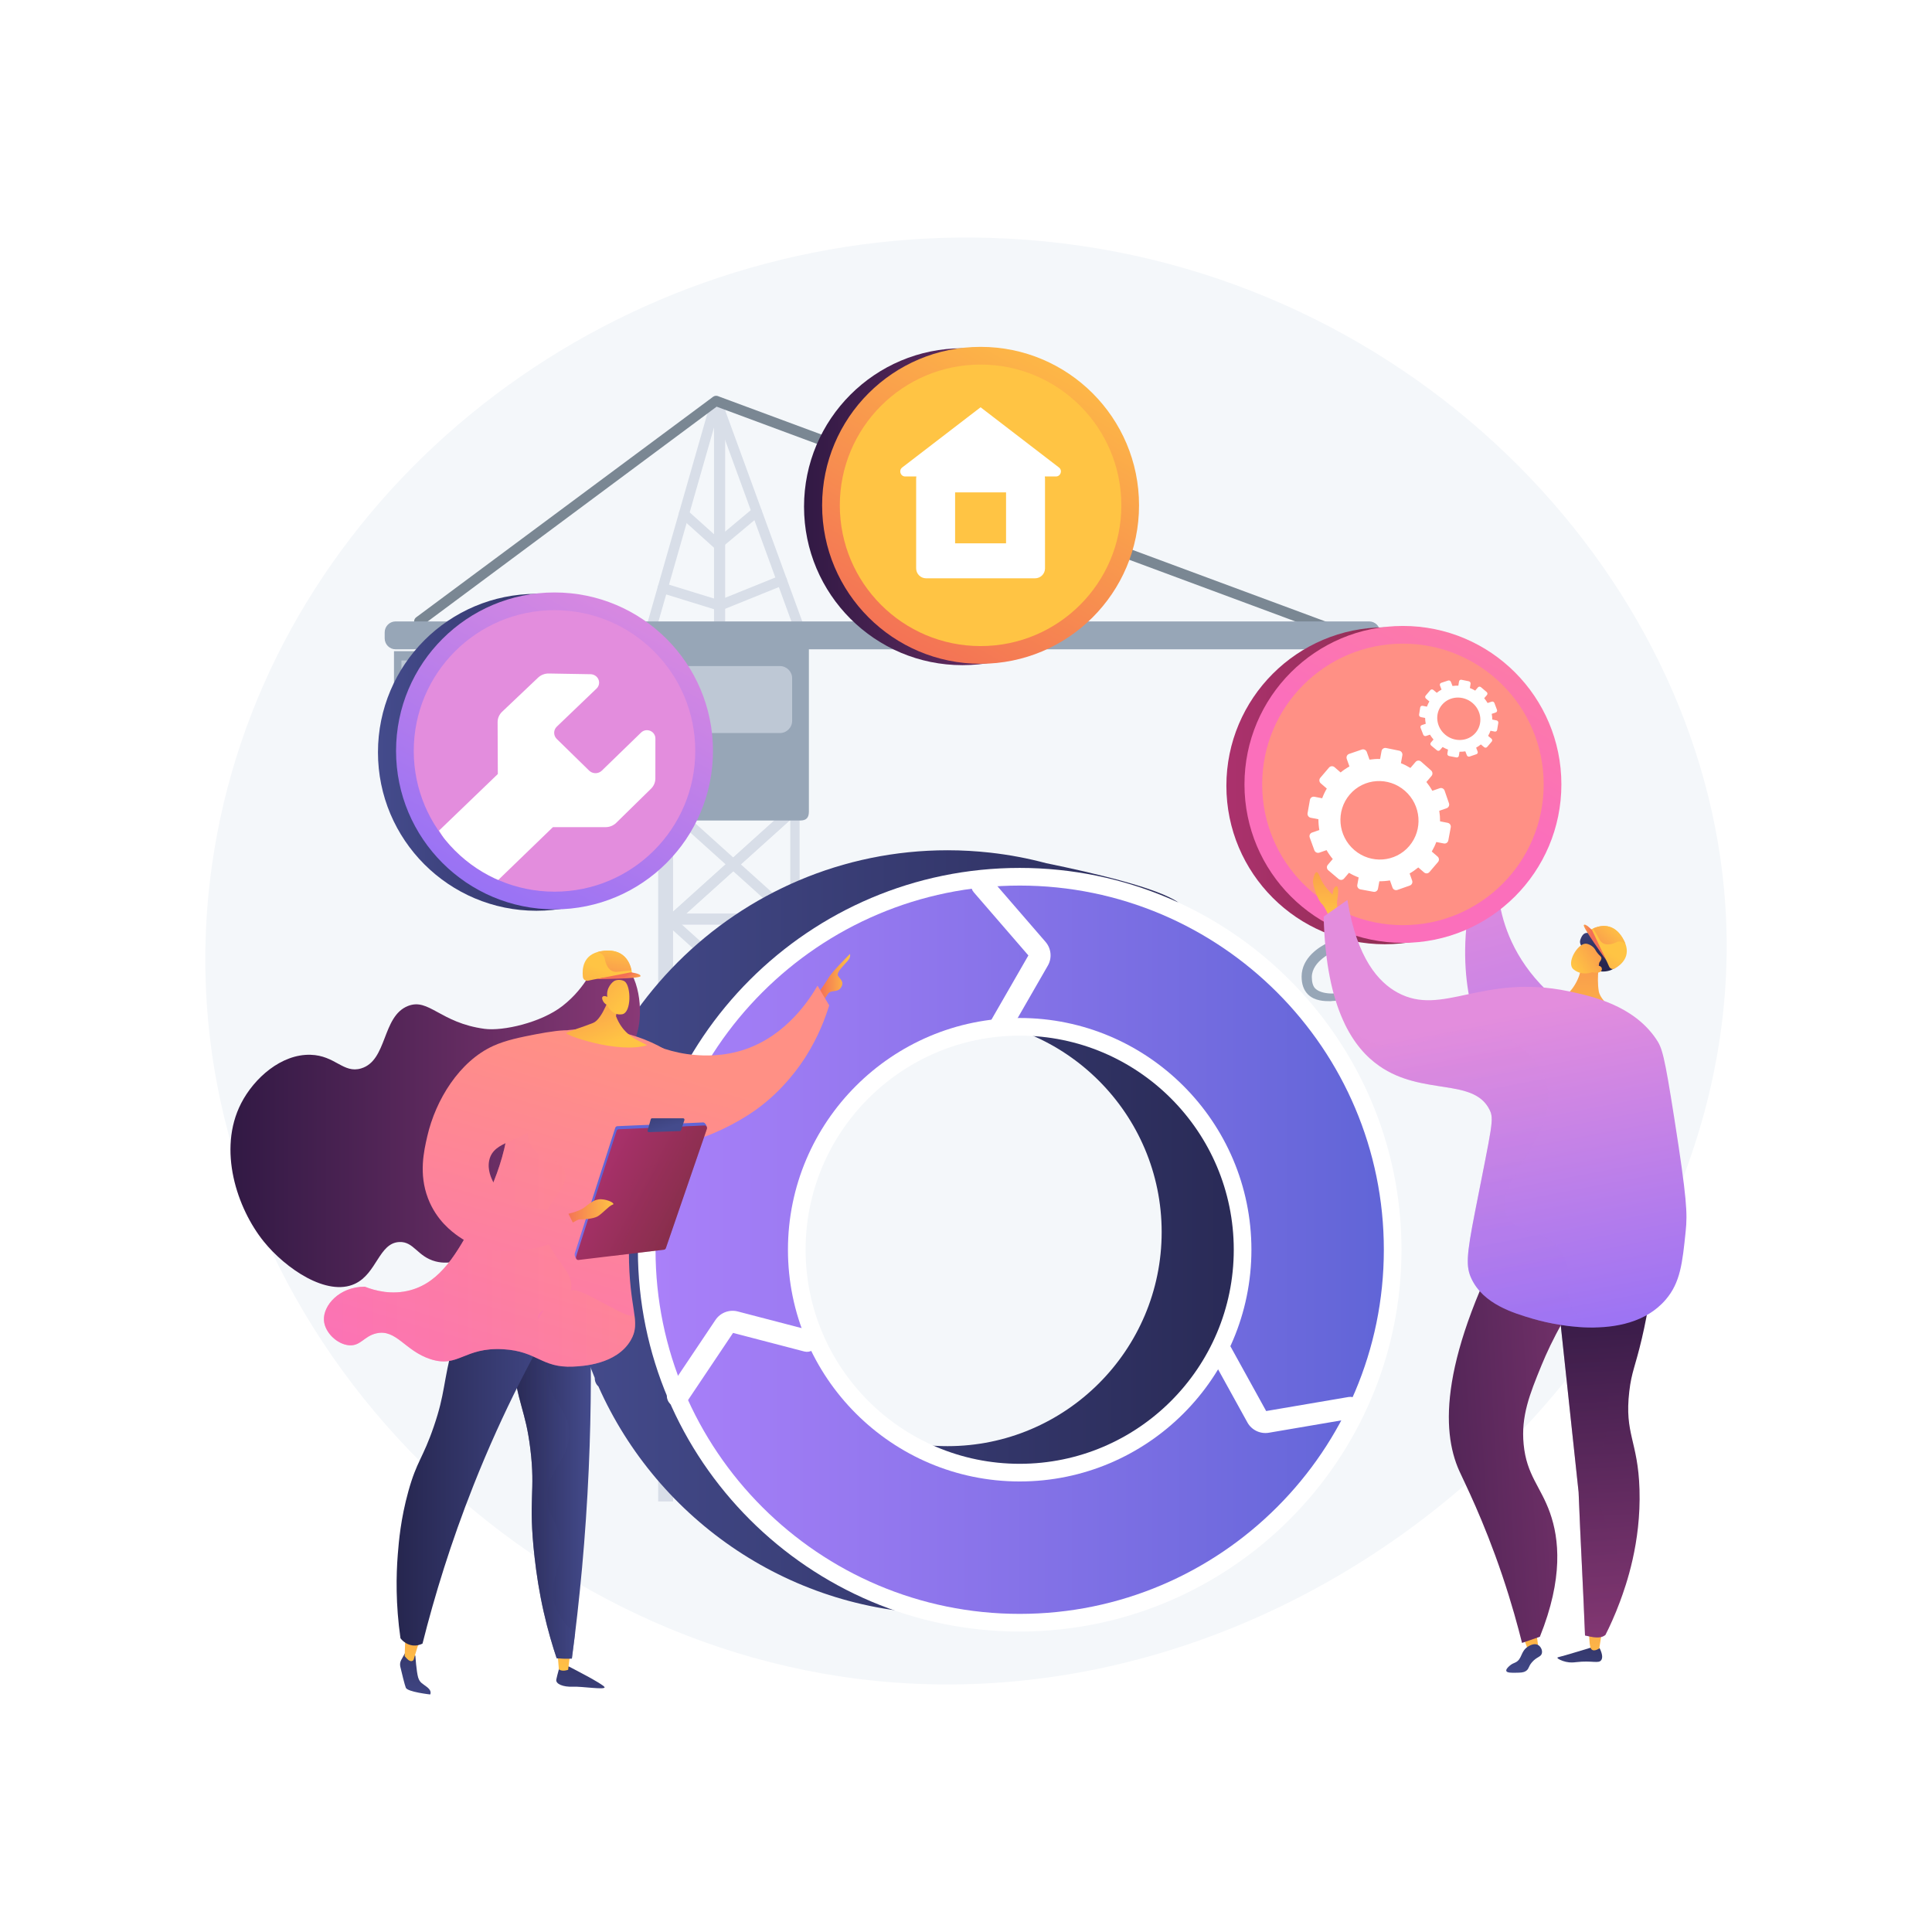 <svg xmlns="http://www.w3.org/2000/svg" xmlns:xlink="http://www.w3.org/1999/xlink" x="0px" y="0px" viewBox="0 0 3710 3710" style="enable-background:new 0 0 3710 3710;" xml:space="preserve"><g id="Background">	<g>		<g>			<rect style="fill:#FFFFFF;" width="3710" height="3710"></rect>		</g>	</g></g><g id="Illustration">	<g>		<path style="fill:#F4F7FA;" d="M1613.589,3219.21C888.845,3109.453,299.866,2424.223,406.87,1662.606    c91.286-649.538,660.758-1155.019,1343.664-1202.752c49.449-3.465,99.468-4.538,149.952-3.073    c380.969,11.004,719.458,163.385,969.805,393.974c249.169,229.482,411.052,536.422,440.527,858.44    C3389.313,2565.956,2515.011,3355.727,1613.589,3219.21z"></path>		<g>			<g>				<path style="fill:#97A6B7;" d="M2556.051,1922.601c0.651,0,1.287-0.455,1.909-0.455h1.635c9.867,0,19.905-4.915,28.265-14.66      c11.662-13.594,17.31-32.182,14.742-48.877c-0.823-5.348-5.83-8.916-11.176-8.082c-5.35,0.823-9.02,5.883-8.196,11.233      c1.697,11.031-2.325,26.358-10.246,35.589c-4.377,5.103-9.507,10.505-13.388,10.505h-1.679c-10.442,0-24.728-2.148-32.354-9.756      c-4.296-4.288-6.475-12.299-6.475-21.644c0-31.908,42.628-49.391,43.059-49.558c3.71-1.441,6.199-5.267,6.267-9.249l0.98-56.936      c0.094-5.411-4.218-10.061-9.629-10.061c-0.058,0-0.116,0-0.173,0c-5.333,0-9.702,4.232-9.794,9.588l-0.873,50.579      c-14.548,7.063-49.437,27.82-49.437,64.546c0,14.739,4.115,26.088,12.231,34.184      C2524.464,1922.266,2543.01,1922.601,2556.051,1922.601z"></path>			</g>			<g>				<path style="fill:#7A8793;" d="M2535.833,1610.747c5.412,0,7.146-4.387,7.146-9.8v-366.528c0-5.413-1.734-9.8-7.146-9.8      s-7.146,4.387-7.146,9.8v366.528C2528.688,1606.36,2530.421,1610.747,2535.833,1610.747z"></path>			</g>			<g>				<path style="fill:#D8DEE8;" d="M1540.498,1231.48c1.116,0,2.252-0.191,3.361-0.597c5.084-1.857,7.7-7.482,5.844-12.568      l-165.01-451.794c-1.457-3.987-5.365-6.539-9.555-6.431c-4.242,0.151-7.904,3.017-9.072,7.098l-129.356,451.794      c-1.49,5.203,1.52,10.629,6.723,12.118c5.204,1.487,10.63-1.52,12.119-6.724l121.064-422.832l154.675,423.498      C1532.743,1229.015,1536.498,1231.48,1540.498,1231.48z"></path>			</g>			<g>				<path style="fill:#D8DEE8;" d="M1381.814,1357.901c5.412,0,10.719-4.387,10.719-9.8V785.568c0-5.413-5.306-9.8-10.719-9.8      c-5.412,0-10.718,4.387-10.718,9.8v562.533C1371.096,1353.514,1376.402,1357.901,1381.814,1357.901z"></path>			</g>			<g>				<g>											<rect x="1250.831" y="1649.948" transform="matrix(0.743 -0.669 0.669 0.743 -748.602 1368.671)" style="fill:#D8DEE8;" width="316.436" height="19.601"></rect>				</g>				<g>											<rect x="1399.249" y="1501.53" transform="matrix(0.669 -0.743 0.743 0.669 -767.24 1596.896)" style="fill:#D8DEE8;" width="19.601" height="316.436"></rect>				</g>			</g>			<g>				<g>											<rect x="1250.831" y="1867.513" transform="matrix(0.743 -0.669 0.669 0.743 -894.145 1424.522)" style="fill:#D8DEE8;" width="316.436" height="19.601"></rect>				</g>				<g>											<rect x="1399.249" y="1719.095" transform="matrix(0.669 -0.743 0.743 0.669 -928.963 1668.926)" style="fill:#D8DEE8;" width="19.601" height="316.436"></rect>				</g>			</g>			<g>				<g>											<rect x="1244.951" y="2083.118" transform="matrix(0.743 -0.669 0.669 0.743 -1039.887 1475.935)" style="fill:#D8DEE8;" width="316.436" height="19.601"></rect>				</g>				<g>											<rect x="1393.369" y="1934.7" transform="matrix(0.669 -0.743 0.743 0.669 -1091.177 1735.947)" style="fill:#D8DEE8;" width="19.601" height="316.436"></rect>				</g>			</g>			<g>				<g>											<rect x="1244.951" y="2308.523" transform="matrix(0.743 -0.669 0.669 0.743 -1190.675 1533.798)" style="fill:#D8DEE8;" width="316.436" height="19.601"></rect>				</g>				<g>											<rect x="1393.369" y="2160.105" transform="matrix(0.669 -0.743 0.743 0.669 -1258.726 1810.565)" style="fill:#D8DEE8;" width="19.601" height="316.436"></rect>				</g>			</g>			<g>				<g>											<rect x="1244.951" y="2535.888" transform="matrix(0.743 -0.669 0.669 0.743 -1342.774 1592.164)" style="fill:#D8DEE8;" width="316.436" height="19.601"></rect>				</g>				<g>											<rect x="1393.369" y="2387.47" transform="matrix(0.669 -0.743 0.743 0.669 -1427.734 1885.84)" style="fill:#D8DEE8;" width="19.601" height="316.436"></rect>				</g>			</g>			<g>				<g>											<rect x="1244.951" y="2753.453" transform="matrix(0.743 -0.669 0.669 0.743 -1488.318 1648.014)" style="fill:#D8DEE8;" width="316.436" height="19.601"></rect>				</g>				<g>											<rect x="1393.369" y="2605.035" transform="matrix(0.669 -0.743 0.743 0.669 -1589.46 1957.881)" style="fill:#D8DEE8;" width="19.601" height="316.436"></rect>				</g>			</g>			<g>				<rect x="1517.581" y="1532.709" style="fill:#D8DEE8;" width="17.864" height="1350.524"></rect>			</g>			<g>				<rect x="1263.911" y="1532.709" style="fill:#D8DEE8;" width="28.583" height="1350.524"></rect>			</g>			<g>				<rect x="1281.775" y="1754.224" style="fill:#D8DEE8;" width="246.524" height="21.437"></rect>			</g>			<g>				<rect x="1281.775" y="1972.166" style="fill:#D8DEE8;" width="246.524" height="28.583"></rect>			</g>			<g>				<rect x="1281.775" y="2200.826" style="fill:#D8DEE8;" width="246.524" height="14.291"></rect>			</g>			<g>				<rect x="1281.775" y="2418.767" style="fill:#D8DEE8;" width="246.524" height="17.864"></rect>			</g>			<g>				<rect x="1281.775" y="2640.282" style="fill:#D8DEE8;" width="246.524" height="25.01"></rect>			</g>			<g>									<rect x="1250.831" y="1649.948" transform="matrix(0.743 -0.669 0.669 0.743 -748.602 1368.671)" style="fill:#D8DEE8;" width="316.436" height="19.601"></rect>			</g>			<path style="fill:#97A6B7;" d="M1553.309,1204.01v354.306c0,11.637-4.73,17.267-16.367,17.267h-283.226     c-11.637,0-21.96-5.63-21.96-17.267V1204.01H1553.309z"></path>			<path style="opacity:0.5;fill:#E6EBF4;" d="M1521.154,1302.56c0-12.99-10.531-23.521-23.521-23.521h-181.619     c-12.99,0-23.521,10.531-23.521,23.521v81.58c0,12.99,10.531,23.521,23.521,23.521h181.619c12.99,0,23.521-10.531,23.521-23.521     V1302.56z"></path>			<g>				<path style="fill:#D8DEE8;" d="M1378.235,1055.075c2.069,0,4.141-0.714,5.856-2.148l75.009-62.721      c4.043-3.38,4.699-9.547,1.464-13.774c-3.235-4.226-9.134-4.912-13.179-1.531l-68.932,57.639l-59.323-53.371      c-3.926-3.533-9.846-3.068-13.223,1.034c-3.378,4.102-2.935,10.29,0.99,13.82l65.22,58.679      C1373.873,1054.28,1376.052,1055.075,1378.235,1055.075z"></path>			</g>			<g>				<path style="fill:#D8DEE8;" d="M1381.609,1172.677c1.249,0,2.495-0.239,3.669-0.712l119.751-48.354      c5.019-2.027,7.445-7.739,5.418-12.757c-2.026-5.019-7.737-7.44-12.756-5.419l-116.519,47.051l-105.675-32.637      c-5.179-1.593-10.659,1.3-12.256,6.472c-1.597,5.172,1.301,10.66,6.472,12.256l109.004,33.665      C1379.66,1172.532,1380.635,1172.677,1381.609,1172.677z"></path>			</g>			<g>				<path style="fill:#7A8793;" d="M2592.998,1610.747c5.413,0,10.719-4.387,10.719-9.8v-379.269c0-4.098-3.05-7.764-6.892-9.188      L1378.626,760.697c-3.107-1.156-6.716-0.659-9.377,1.321l-570.02,423.373c-4.345,3.227-5.283,9.366-2.054,13.711      c3.227,4.347,9.351,5.254,13.695,2.023l565.264-420.204l1206.146,447.575v372.451      C2582.28,1606.36,2587.586,1610.747,2592.998,1610.747z"></path>			</g>			<path style="fill:#97A6B7;" d="M2650.163,1225.814c0,11.637-9.434,21.07-21.07,21.07H759.778     c-11.637,0-21.071-9.434-21.071-21.07v-11.451c0-11.637,9.434-21.071,21.071-21.071h1869.315c11.637,0,21.07,9.434,21.07,21.071     V1225.814z"></path>			<rect x="756.572" y="1250.457" style="fill:#97A6B7;" width="214.369" height="267.961"></rect>			<rect x="928.067" y="1268.321" style="opacity:0.5;fill:#E6EBF4;" width="28.583" height="210.796"></rect>			<rect x="870.902" y="1268.321" style="opacity:0.5;fill:#E6EBF4;" width="35.728" height="210.796"></rect>			<rect x="824.455" y="1268.321" style="opacity:0.5;fill:#E6EBF4;" width="32.155" height="210.796"></rect>			<rect x="770.863" y="1268.321" style="opacity:0.5;fill:#E6EBF4;" width="39.301" height="210.796"></rect>			<path style="fill:#D8DEE8;" d="M2513.208,1568.438h90.815c5.774,0,10.412,3.869,10.412,9.643v120.739     c0,4.588-1.125,9.103-3.311,13.135l-34.515,65.423c-1.231,2.268-3.594,5.429-6.175,5.429h-25.834     c-2.628,0-5.038-3.213-6.247-5.547l-33.836-63.635c-2.03-3.917-4.413-9.138-4.413-13.549V1578.08     C2500.105,1572.306,2507.434,1568.438,2513.208,1568.438z"></path>			<path style="opacity:0.9;fill:#E6EBF4;" d="M2596.571,1613.395c0-12.99-10.531-23.521-23.521-23.521h-31.561     c-12.99,0-23.521,10.531-23.521,23.521v49.425c0,12.99,10.531,23.521,23.521,23.521h31.561c12.99,0,23.521-10.531,23.521-23.521     V1613.395z"></path>		</g>		<g>			<linearGradient id="SVGID_1_" gradientUnits="userSpaceOnUse" x1="1086.462" y1="2365.933" x2="2552.831" y2="2365.933">				<stop offset="0" style="stop-color:#444B8C"></stop>				<stop offset="0.996" style="stop-color:#26264F"></stop>			</linearGradient>			<path style="fill:url(#SVGID_1_);" d="M2199.58,1739.069c19.707-1.238,40.634-3.238,62.956-6.171     c-37.919-27.366-161.473-56.498-253.537-75.308c-34.678-9.28-70.361-16.067-106.848-20.172c-0.368-0.063-0.606-0.103-0.606-0.103     s0.008,0.026,0.012,0.035c-26.902-3.004-54.222-4.601-81.912-4.601c-404.28,0-733.185,328.905-733.185,733.185     c0,99.142,19.82,193.729,55.641,280.066c-0.149,6.123,2.345,12.168,7.067,16.459     c114.094,256.973,371.679,436.659,670.477,436.659c404.279,0,733.184-328.905,733.184-733.184     C2552.831,2100.641,2411.2,1867.806,2199.58,1739.069z M1819.647,2777.025c-226.676,0-411.092-184.415-411.092-411.092     s184.416-411.092,411.092-411.092s411.092,184.415,411.092,411.092S2046.323,2777.025,1819.647,2777.025z"></path>			<g>				<g>					<path style="fill:#FFFFFF;" d="M1958.089,3133.022c-404.28,0-733.185-328.905-733.185-733.184s328.905-733.185,733.185-733.185       s733.184,328.905,733.184,733.185S2362.369,3133.022,1958.089,3133.022z M1958.089,1988.745       c-226.676,0-411.092,184.415-411.092,411.092c0,226.677,184.416,411.092,411.092,411.092s411.092-184.415,411.092-411.092       C2369.181,2173.16,2184.765,1988.745,1958.089,1988.745z"></path>											<linearGradient id="SVGID_00000009564183453245716570000014402822124809404064_" gradientUnits="userSpaceOnUse" x1="1258.809" y1="2399.837" x2="2657.369" y2="2399.837">						<stop offset="0" style="stop-color:#AA80F9"></stop>						<stop offset="0.996" style="stop-color:#6165D7"></stop>					</linearGradient>					<path style="fill:url(#SVGID_00000009564183453245716570000014402822124809404064_);" d="M1958.089,3099.117       c-385.585,0-699.28-313.695-699.28-699.28s313.695-699.28,699.28-699.28s699.28,313.695,699.28,699.28       S2343.674,3099.117,1958.089,3099.117z M1958.089,1954.841c-245.373,0-444.996,199.625-444.996,444.997       s199.623,444.996,444.996,444.996s444.996-199.625,444.996-444.996S2203.462,1954.841,1958.089,1954.841z"></path>				</g>				<g>					<path style="fill:#FFFFFF;" d="M1922.753,1988.043c-3.512,0-7.071-0.853-10.353-2.648       c-10.204-5.587-13.836-18.187-8.108-28.142l70.51-122.551l-104.954-121.336c-7.547-8.725-6.415-21.766,2.531-29.128       c8.942-7.36,22.314-6.256,29.859,2.469l105.496,121.962c11.009,12.729,12.791,31.036,4.435,45.556l-70.917,123.26       C1937.365,1984.241,1930.165,1988.042,1922.753,1988.043z"></path>				</g>				<g>					<path style="fill:#FFFFFF;" d="M2327.173,2585.679c1.818-3.004,4.391-5.607,7.627-7.486       c10.064-5.836,22.723-2.418,28.273,7.637l68.328,123.78l158.15-26.955c11.372-1.938,21.942,5.783,23.608,17.248       c1.666,11.46-6.203,22.329-17.574,24.265l-158.966,27.094c-16.59,2.827-33.175-5.129-41.269-19.796l-68.724-124.496       C2322.859,2600.148,2323.335,2592.021,2327.173,2585.679z"></path>				</g>				<g>					<path style="fill:#FFFFFF;" d="M1569.323,2569.318c0.926,3.387,1.043,7.046,0.177,10.685       c-2.697,11.317-13.892,18.144-25.005,15.246l-136.812-35.676l-89.344,133.25c-6.425,9.582-19.302,11.931-28.763,5.244       c-9.458-6.683-11.922-19.873-5.497-29.452l89.805-133.938c9.373-13.978,26.562-20.527,42.771-16.298l137.604,35.882       C1561.8,2556.227,1567.366,2562.168,1569.323,2569.318z"></path>				</g>			</g>		</g>		<g>			<g>									<linearGradient id="SVGID_00000175302607767064951460000013481687760590862208_" gradientUnits="userSpaceOnUse" x1="2852.484" y1="1612.32" x2="3116.873" y2="2580.554">					<stop offset="0.004" style="stop-color:#E38DDD"></stop>					<stop offset="1" style="stop-color:#9571F6"></stop>				</linearGradient>				<path style="fill:url(#SVGID_00000175302607767064951460000013481687760590862208_);" d="M2845.169,1702.812      c0,0-9.667-23.866-8.107-34.61c1.559-10.744,27.135-25.082,44.568-39.888c17.433-14.807-0.654,14.891-4.707,21.647      c-4.054,6.756-18.276,16.89-16.232,39.861L2845.169,1702.812z"></path>									<linearGradient id="SVGID_00000135691181812996213160000017904395024510696871_" gradientUnits="userSpaceOnUse" x1="2836.515" y1="1616.681" x2="3100.903" y2="2584.913">					<stop offset="0.004" style="stop-color:#E38DDD"></stop>					<stop offset="1" style="stop-color:#9571F6"></stop>				</linearGradient>				<path style="fill:url(#SVGID_00000135691181812996213160000017904395024510696871_);" d="M2876.738,1672.414      c0,0-21.49,159.999,147.102,272.807l-179.396,42.793c0,0-57.419-107.363-15.849-285.202L2876.738,1672.414z"></path>			</g>			<g>									<linearGradient id="SVGID_00000016770763690248046500000012701546110647491767_" gradientUnits="userSpaceOnUse" x1="2355.002" y1="1508.951" x2="2963.57" y2="1508.951">					<stop offset="0" style="stop-color:#AB316D"></stop>					<stop offset="1" style="stop-color:#792D3D"></stop>				</linearGradient>									<circle style="fill:url(#SVGID_00000016770763690248046500000012701546110647491767_);" cx="2659.286" cy="1508.951" r="304.284"></circle>				<g>					<g>						<g>															<linearGradient id="SVGID_00000015313190586514287210000000397553265130954418_" gradientUnits="userSpaceOnUse" x1="3082.95" y1="803.228" x2="2712.704" y2="1472.518">								<stop offset="0" style="stop-color:#FF9085"></stop>								<stop offset="1" style="stop-color:#FB6FBB"></stop>							</linearGradient>															<circle style="fill:url(#SVGID_00000015313190586514287210000000397553265130954418_);" cx="2694.027" cy="1506.281" r="304.284"></circle>															<linearGradient id="SVGID_00000093873692520641090890000002988852223150405778_" gradientUnits="userSpaceOnUse" x1="2566.115" y1="1737.506" x2="2195.869" y2="2406.798">								<stop offset="0" style="stop-color:#FF9085"></stop>								<stop offset="1" style="stop-color:#FB6FBB"></stop>							</linearGradient>															<circle style="fill:url(#SVGID_00000093873692520641090890000002988852223150405778_);" cx="2694.027" cy="1506.281" r="270.295"></circle>							<g>								<path style="fill:#FFFFFF;" d="M2780.04,1580.085l-14.696-2.877c0.059-6.772-0.456-13.547-1.552-20.245l14.163-4.943          c3.818-1.333,5.83-5.558,4.494-9.44l-8.377-24.322c-1.342-3.896-5.534-5.979-9.365-4.648l-14.225,4.941          c-3.264-5.893-7.085-11.546-11.41-16.912l9.873-11.577c2.651-3.108,2.294-7.838-0.798-10.567l-19.379-17.097          c-3.106-2.74-7.78-2.435-10.438,0.682l-9.902,11.612c-5.886-3.607-11.991-6.67-18.263-9.141l2.764-15.133          c0.746-4.081-1.924-8.056-5.965-8.878l-25.313-5.151c-4.055-0.825-7.946,1.824-8.687,5.916l-2.745,15.155          c-6.82-0.169-13.635,0.267-20.37,1.287l-5.158-14.632c-1.396-3.961-5.688-6.093-9.586-4.758l-24.403,8.357          c-3.907,1.337-5.932,5.637-4.523,9.601l5.15,14.493c-5.922,3.279-11.583,7.141-16.944,11.523l-11.625-10.083          c-3.182-2.76-7.938-2.451-10.619,0.694l-16.769,19.663c-2.681,3.144-2.266,7.924,0.924,10.675l11.562,9.969          c-3.543,6.005-6.516,12.24-8.881,18.645l-14.782-2.893c-4.104-0.804-8.018,1.862-8.741,5.953l-4.516,25.555          c-0.722,4.082,2.02,8.032,6.119,8.824l14.698,2.839c-0.019,6.942,0.579,13.878,1.77,20.727l-13.973,4.853          c-3.905,1.356-5.918,5.63-4.495,9.542l8.881,24.42c1.417,3.898,5.723,5.954,9.616,4.595l13.826-4.825          c3.413,5.977,7.407,11.689,11.912,17.093l-9.469,11.105c-2.659,3.117-2.251,7.816,0.907,10.493l19.711,16.708          c3.146,2.666,7.843,2.306,10.493-0.802l9.441-11.072c6.021,3.553,12.252,6.549,18.642,8.928l-2.585,14.276          c-0.727,4.014,1.95,7.874,5.978,8.621l25.14,4.663c4.013,0.744,7.857-1.897,8.588-5.9l2.62-14.343          c6.823,0.06,13.633-0.471,20.348-1.599l4.896,13.777c1.363,3.834,5.569,5.843,9.395,4.49l23.898-8.455          c3.817-1.35,5.817-5.55,4.466-9.382l-4.876-13.834c5.814-3.303,11.375-7.165,16.634-11.542l11.156,9.62          c3.07,2.647,7.688,2.293,10.316-0.789l16.435-19.274c2.629-3.082,2.278-7.732-0.784-10.388l-11.218-9.729          c3.451-5.889,6.365-11.995,8.688-18.267l14.534,2.807c3.965,0.766,7.786-1.859,8.534-5.863l4.688-25.068          C2786.617,1584.745,2784.009,1580.862,2780.04,1580.085z M2706.153,1624.651c-26.66,31.263-73.762,34.807-105.375,7.766          c-31.805-27.204-35.88-75.001-8.927-106.608c26.953-31.607,74.489-34.775,106-7.227          C2729.173,1545.965,2732.813,1593.387,2706.153,1624.651z"></path>								<path style="fill:#FFFFFF;" d="M2873.828,1383.382l-8.182-1.617c-0.059-3.666-0.437-7.334-1.135-10.963l7.776-2.62          c2.097-0.706,3.153-2.985,2.359-5.09l-4.973-13.184c-0.797-2.111-3.146-3.251-5.248-2.546l-7.805,2.62          c-1.886-3.196-4.075-6.263-6.539-9.177l5.303-6.219c1.424-1.67,1.163-4.225-0.584-5.708l-10.941-9.289          c-1.752-1.488-4.33-1.338-5.758,0.335l-5.315,6.233c-3.299-1.964-6.709-3.636-10.204-4.988l1.326-8.151          c0.357-2.197-1.168-4.347-3.407-4.803l-14.028-2.85c-2.247-0.456-4.357,0.959-4.712,3.161l-1.319,8.157          c-3.76-0.112-7.511,0.102-11.209,0.631l-3.026-7.896c-0.82-2.138-3.21-3.298-5.34-2.59l-13.328,4.426          c-2.133,0.708-3.194,3.017-2.369,5.155l3.014,7.82c-3.219,1.747-6.287,3.809-9.183,6.151l-6.519-5.468          c-1.783-1.496-4.394-1.344-5.83,0.34l-8.98,10.531c-1.437,1.684-1.151,4.26,0.636,5.752l6.479,5.411          c-1.875,3.223-3.436,6.572-4.659,10.016l-8.163-1.613c-2.266-0.448-4.386,0.974-4.735,3.176l-2.177,13.757          c-0.349,2.198,1.206,4.339,3.469,4.782l8.119,1.589c0.074,3.745,0.486,7.491,1.224,11.192l-7.631,2.561          c-2.133,0.716-3.189,3.013-2.359,5.131l5.18,13.225c0.827,2.112,3.223,3.242,5.35,2.526l7.557-2.546          c1.953,3.245,4.222,6.35,6.772,9.293l-5.083,5.96c-1.428,1.674-1.146,4.217,0.628,5.68l11.073,9.134          c1.768,1.459,4.355,1.287,5.779-0.383l5.072-5.948c3.368,1.952,6.846,3.604,10.402,4.923l-1.247,7.719          c-0.352,2.171,1.176,4.275,3.41,4.7l13.952,2.654c2.228,0.424,4.32-0.988,4.673-3.155l1.263-7.761          c3.774,0.066,7.532-0.188,11.232-0.767l2.888,7.494c0.804,2.086,3.159,3.197,5.259,2.482l13.121-4.467          c2.096-0.714,3.147-2.982,2.349-5.067l-2.885-7.526c3.175-1.763,6.203-3.831,9.058-6.178l6.309,5.269          c1.737,1.45,4.292,1.281,5.707-0.378l8.849-10.376c1.415-1.66,1.157-4.183-0.577-5.637l-6.35-5.325          c1.833-3.176,3.365-6.472,4.566-9.86l8.094,1.583c2.208,0.432,4.29-0.973,4.65-3.141l2.253-13.561          C2877.539,1385.932,2876.04,1383.819,2873.828,1383.382z M2833.517,1407.202c-14.337,16.812-40.326,18.512-58.12,3.738          c-17.874-14.84-20.706-40.659-6.253-57.607c14.454-16.948,40.623-18.498,58.381-3.521          C2845.202,1364.723,2847.854,1390.39,2833.517,1407.202z"></path>							</g>						</g>					</g>				</g>			</g>			<g>									<linearGradient id="SVGID_00000106145155420540864250000006724697091473800332_" gradientUnits="userSpaceOnUse" x1="2984.107" y1="1747.534" x2="2976.63" y2="1657.814" gradientTransform="matrix(0.999 0.054 -0.054 0.999 185.579 -55.802)">					<stop offset="0.004" style="stop-color:#26264F"></stop>					<stop offset="1" style="stop-color:#444B8C"></stop>				</linearGradient>				<path style="fill:url(#SVGID_00000106145155420540864250000006724697091473800332_);" d="M3043.437,1829.46      c-7.581-14.929-11.194-17.992-8.448-25.609c6.354-17.625,14.953-11.295,24.242-11.612c5.989-0.204-5.879-17.48,6.797-2.969      c15.53,17.774,24.956,15.442,34.094,30.871c2.138,3.609,11.759,19.856,5.843,31.98c-7.551,15.474-37.323,17.926-49.767,5.989      C3050.295,1852.449,3052.774,1847.853,3043.437,1829.46z"></path>									<linearGradient id="SVGID_00000149350789890617316940000005421900463141486509_" gradientUnits="userSpaceOnUse" x1="2950.724" y1="1554.026" x2="2960.857" y2="1928.973" gradientTransform="matrix(0.999 0.054 -0.054 0.999 185.579 -55.802)">					<stop offset="0.004" style="stop-color:#F36F56"></stop>					<stop offset="1" style="stop-color:#FFC444"></stop>				</linearGradient>				<path style="fill:url(#SVGID_00000149350789890617316940000005421900463141486509_);" d="M3071.841,1843.342      c0,0-6.179,32.979-1.781,59.792c3.976,24.234,48.87,49.409,57.474,56.629c8.604,7.218-22.822,15.052-51.651,11.279      c-28.828-3.772-107.76-29.029-119.755-43.107c-11.996-14.076,13.966-7.141,35.799-9.806      c21.834-2.666,42.677-39.257,43.313-57.932C3035.877,1841.519,3071.841,1843.342,3071.841,1843.342z"></path>				<g>											<linearGradient id="SVGID_00000096051776630658751820000010105466004399627946_" gradientUnits="userSpaceOnUse" x1="-395.437" y1="1334.741" x2="-309.401" y2="1425.429" gradientTransform="matrix(-0.966 -0.258 -0.258 0.966 3092.863 402.95)">						<stop offset="0.004" style="stop-color:#F36F56"></stop>						<stop offset="1" style="stop-color:#FFC444"></stop>					</linearGradient>					<path style="fill:url(#SVGID_00000096051776630658751820000010105466004399627946_);" d="M3057.666,1866.748       c0,0-18.988,8.338-35.807-5.11c-15.059-12.043,7.332-49.035,22.651-49.507c5.11-0.158,12.569,3.504,16.973,8.86       c2.602,3.164,2.756,5.272,7.107,10.359c4.012,4.691,5.777,5.115,6.385,7.393c0.764,2.848-0.547,7.611-10.858,15.798       c5.138-0.947,9.568,0.406,11.283,3.402c0.273,0.478,0.842,1.972,0.672,3.513       C3075.456,1867.038,3068.163,1869.622,3057.666,1866.748z"></path>				</g>									<linearGradient id="SVGID_00000103222508832519390440000009939186812301730735_" gradientUnits="userSpaceOnUse" x1="2558.133" y1="1550.001" x2="2547.415" y2="1760.798">					<stop offset="0.004" style="stop-color:#F36F56"></stop>					<stop offset="1" style="stop-color:#FFC444"></stop>				</linearGradient>				<path style="fill:url(#SVGID_00000103222508832519390440000009939186812301730735_);" d="M2577.433,1753.246      c0,0-13.366-1.862-9.198-27.389c3.266-20.009,0.792-26.738-3.931-23.191c-4.723,3.547-5.391,15.11-5.391,15.11      s-17.228-14.694-24.322-33.949c-7.094-19.255-11.655-3.04-13.175,6.588c-1.52,9.627,10.134,39.523,16.721,45.097      c6.587,5.574,16.215,30.14,16.215,30.14L2577.433,1753.246z"></path>									<linearGradient id="SVGID_00000092441391048130592180000013659040996682069159_" gradientUnits="userSpaceOnUse" x1="-123.189" y1="3290.117" x2="-190.383" y2="3068.559" gradientTransform="matrix(-1 0.014 0.014 1 2839.183 -14.86)">					<stop offset="0" style="stop-color:#444B8C"></stop>					<stop offset="0.996" style="stop-color:#26264F"></stop>				</linearGradient>				<path style="fill:url(#SVGID_00000092441391048130592180000013659040996682069159_);" d="M3071.756,3164.956      c6.876,14.026,4.947,20.055,3.235,22.706c-5.019,7.78-17.101,0.433-48.643,4.169c-3.7,0.44-10.759,1.394-19.571-0.682      c-7.547-1.779-16.446-5.796-16.066-7.818c0.139-0.736,1.48-1.031,1.989-1.139c8.753-1.867,63.548-18.683,63.548-18.683      L3071.756,3164.956z"></path>									<linearGradient id="SVGID_00000021083412388771863320000005887888301840013968_" gradientUnits="userSpaceOnUse" x1="-181.113" y1="3246.971" x2="-181.113" y2="2891.038" gradientTransform="matrix(-1 0.014 0.014 1 2839.183 -14.86)">					<stop offset="0" style="stop-color:#FFC444"></stop>					<stop offset="0.996" style="stop-color:#F36F56"></stop>				</linearGradient>				<path style="fill:url(#SVGID_00000021083412388771863320000005887888301840013968_);" d="M3075.961,3134.121l-4.893,31.357      c0,0-13.468,9.52-17.008-2.037c-2.546-8.314-2.475-30.721-2.475-30.721L3075.961,3134.121z"></path>									<linearGradient id="SVGID_00000008107952811667648090000007386765891355936385_" gradientUnits="userSpaceOnUse" x1="-55.716" y1="3233.681" x2="-55.716" y2="2877.73" gradientTransform="matrix(-1 0.014 0.014 1 2839.183 -14.86)">					<stop offset="0" style="stop-color:#FFC444"></stop>					<stop offset="0.996" style="stop-color:#F36F56"></stop>				</linearGradient>				<polygon style="fill:url(#SVGID_00000008107952811667648090000007386765891355936385_);" points="2922.404,3136.273       2935.625,3172.376 2954.84,3169.316 2950.385,3135.886     "></polygon>									<linearGradient id="SVGID_00000061473554031154492180000005037472860148875680_" gradientUnits="userSpaceOnUse" x1="-30.968" y1="3247.137" x2="-98.161" y2="3025.58" gradientTransform="matrix(-1 0.014 0.014 1 2839.183 -14.86)">					<stop offset="0" style="stop-color:#444B8C"></stop>					<stop offset="0.996" style="stop-color:#26264F"></stop>				</linearGradient>				<path style="fill:url(#SVGID_00000061473554031154492180000005037472860148875680_);" d="M2941.61,3192.261      c9.301-11.036,17.604-10.035,19.28-17.619c1.317-5.959-2.333-13.268-7.838-16.044c-7.739-3.9-17.111,2.193-19.229,3.568      c-14.385,9.351-10.467,23.975-24.031,30.316c-2.73,1.277-7.055,2.63-11.615,6.903c-1.936,1.815-6.732,6.308-5.609,9.404      c1.299,3.58,9.851,3.456,17.981,3.338c9.757-0.14,14.635-0.207,19.326-3.137      C2936.378,3204.932,2934.431,3200.778,2941.61,3192.261z"></path>									<linearGradient id="SVGID_00000002382715915254894820000011063684642082829962_" gradientUnits="userSpaceOnUse" x1="-211.866" y1="2478.924" x2="-244.554" y2="3214.412" gradientTransform="matrix(-1 0.014 0.014 1 2839.183 -14.86)">					<stop offset="0" style="stop-color:#311944"></stop>					<stop offset="1" style="stop-color:#893976"></stop>				</linearGradient>				<path style="fill:url(#SVGID_00000002382715915254894820000011063684642082829962_);" d="M3178.773,2384.102      c-3.555,72.933-13.997,135.194-25.876,185.948c-12.78,54.599-19.741,63.932-24.174,101.781      c-9.643,82.362,16.701,94.747,19.585,188.135c3.184,103.121-25.962,184.401-37.399,215.399      c-9.999,27.099-20.325,48.935-28.064,64.088c-9.621,8.031-23.992,4.56-39.15,1.137c-3.607-93.549-8.711-181.623-12.318-275.171      c-15.073-140.938-30.145-281.87-45.218-422.807C3050.364,2423.107,3114.568,2403.607,3178.773,2384.102z"></path>									<linearGradient id="SVGID_00000060028716344219073510000007592714019147784100_" gradientUnits="userSpaceOnUse" x1="-211.866" y1="2478.924" x2="-244.554" y2="3214.412" gradientTransform="matrix(-1 0.014 0.014 1 2839.183 -14.86)">					<stop offset="0" style="stop-color:#311944"></stop>					<stop offset="1" style="stop-color:#893976"></stop>				</linearGradient>				<path style="opacity:0.3;fill:url(#SVGID_00000060028716344219073510000007592714019147784100_);" d="M3043.695,3140.591      c-3.607-93.549-8.711-181.623-12.318-275.171c-15.073-140.938-30.145-281.87-45.218-422.807      c64.205-19.505,128.409-39.005,192.615-58.51c-0.236,4.829-0.578,9.484-0.872,14.224      c-91.116,75.762-109.944,136.924-109.97,178.916c-0.032,50.932,27.264,76.764,20.242,150.46      c-5.021,52.692-21.086,61.651-22.101,109.275c-1.306,61.325,24.274,96.37,36.333,132.082      c11.654,34.515,15.023,83.122-10.39,151.606c-3.296,7.058-6.403,13.37-9.171,18.787      C3073.224,3147.483,3058.852,3144.015,3043.695,3140.591z"></path>									<linearGradient id="SVGID_00000036250057379127560310000006276082527016999359_" gradientUnits="userSpaceOnUse" x1="380.115" y1="2783.034" x2="-340.354" y2="2750.285" gradientTransform="matrix(-1 0.014 0.014 1 2839.183 -14.86)">					<stop offset="0" style="stop-color:#311944"></stop>					<stop offset="1" style="stop-color:#893976"></stop>				</linearGradient>				<path style="fill:url(#SVGID_00000036250057379127560310000006276082527016999359_);" d="M3069.859,2438.605      c-57.777,70.753-90.732,136.898-109.746,183.238c-22.877,55.753-39.464,97.537-34.265,151.655      c5.722,59.562,32.732,80.966,50.671,131.744c17.397,49.246,25.874,125.022-19.514,237.78      c-11.421,3.955-22.844,7.909-34.264,11.86c-7.589-30.47-19.865-76.05-38.219-130.33      c-36.372-107.565-72.626-178.349-82.431-200.335c-34.528-77.427-38.018-215.655,105.699-482.357      C2961.813,2374.107,3015.836,2406.354,3069.859,2438.605z"></path>									<linearGradient id="SVGID_00000095335287529924641150000010675797223050235580_" gradientUnits="userSpaceOnUse" x1="2873.412" y1="1948.957" x2="3003.128" y2="2624.566">					<stop offset="0.004" style="stop-color:#E38DDD"></stop>					<stop offset="1" style="stop-color:#9571F6"></stop>				</linearGradient>				<path style="fill:url(#SVGID_00000095335287529924641150000010675797223050235580_);" d="M2541.821,1760.085      c15.204-10.649,30.408-21.294,45.612-31.942c18.499,113.719,60.55,158.35,96.266,177.873      c86.162,47.096,163.062-36.831,327.983-2.581c45.447,9.437,124.664,27.018,168.589,91.761      c11.546,17.018,15.654,29.904,34.827,151.988c24.508,156.057,25.38,183.293,21.924,216.894      c-6.323,61.494-10.156,98.76-38.51,131.744c-75.29,87.585-235.316,42.425-255.38,36.483      c-37.064-10.978-94.669-28.043-117.556-77.02c-10.769-23.043-9.625-44.111,6.926-128.383      c32.786-166.936,36.973-177.739,27.822-196.02c-30.883-61.691-128.739-26.392-211.403-83.76      C2600.586,2013.581,2546.107,1940.485,2541.821,1760.085z"></path>									<linearGradient id="SVGID_00000121993481478195545070000001797988882977980344_" gradientUnits="userSpaceOnUse" x1="2768.031" y1="1969.19" x2="2897.748" y2="2644.799">					<stop offset="0.004" style="stop-color:#E38DDD"></stop>					<stop offset="1" style="stop-color:#9571F6"></stop>				</linearGradient>				<path style="opacity:0.3;fill:url(#SVGID_00000121993481478195545070000001797988882977980344_);" d="M3018.125,2510.011      c-16.136-33.094,5.549-63.591-18.241-103.368c-30.318-50.694-84.869-33.482-105.395-70.939      c-35.104-64.059,103.069-153.397,74.992-255.38c-13.405-48.692-60.212-83.935-99.314-97.288      c-86.81-29.643-143.593,45.92-224.978,22.294c-19.29-5.601-41.429-17.204-63.822-41.281      c19.793,41.756,44.374,66.984,67.555,83.073c82.664,57.369,180.52,22.069,211.403,83.76      c9.151,18.281,4.963,29.084-27.822,196.02c-16.551,84.272-17.695,105.34-6.926,128.383      c22.887,48.977,80.492,66.042,117.556,77.02c10.982,3.254,63.912,18.213,121.914,16.765      C3039.167,2538.556,3025.242,2524.611,3018.125,2510.011z"></path>				<g>											<linearGradient id="SVGID_00000033366112402145669250000006388632428319052677_" gradientUnits="userSpaceOnUse" x1="6660.623" y1="-4495.461" x2="6804.656" y2="-4381.149" gradientTransform="matrix(0.127 0.992 -0.992 0.127 -2224.388 -4213.857)">						<stop offset="0" style="stop-color:#FFC444"></stop>						<stop offset="0.996" style="stop-color:#F36F56"></stop>					</linearGradient>					<path style="fill:url(#SVGID_00000033366112402145669250000006388632428319052677_);" d="M3051.936,1786.806       c0,0,28.051,44.819,38.012,69.177c1.765,4.316,6.906,6.132,10.958,3.825c12.251-6.974,32.379-23.58,18.167-52.63       C3101.113,1770.47,3072.313,1774.593,3051.936,1786.806z"></path>											<linearGradient id="SVGID_00000090270873265596918770000009177295543022035600_" gradientUnits="userSpaceOnUse" x1="6640.551" y1="-4443.023" x2="6645.732" y2="-4471.227" gradientTransform="matrix(0.127 0.992 -0.992 0.127 -2224.388 -4213.857)">						<stop offset="0" style="stop-color:#FFC444"></stop>						<stop offset="0.996" style="stop-color:#F36F56"></stop>					</linearGradient>					<path style="fill:url(#SVGID_00000090270873265596918770000009177295543022035600_);" d="M3057.181,1786.134       c0,0-12.785-13.714-15.771-9.85c-2.986,3.865,42.981,67.565,42.981,67.565L3057.181,1786.134z"></path>											<linearGradient id="SVGID_00000047765246156431572920000006231774448098719112_" gradientUnits="userSpaceOnUse" x1="6620.609" y1="-4527.811" x2="6694.286" y2="-4440.321" gradientTransform="matrix(0.127 0.992 -0.992 0.127 -2224.388 -4213.857)">						<stop offset="0" style="stop-color:#FFC444"></stop>						<stop offset="0.996" style="stop-color:#F36F56"></stop>					</linearGradient>					<path style="fill:url(#SVGID_00000047765246156431572920000006231774448098719112_);" d="M3104.55,1809.042       c5.069-2.529,10.989-0.621,16.612,3.011c-0.598-1.588-1.273-3.205-2.089-4.873c-15.906-32.512-40.312-32.988-59.842-24.188       c4.721,7.734,9.897,16.401,12.462,21.327C3077.074,1814.654,3089.517,1816.54,3104.55,1809.042z"></path>				</g>			</g>		</g>		<g>							<linearGradient id="SVGID_00000037673438070561329230000018197117462601119617_" gradientUnits="userSpaceOnUse" x1="725.799" y1="1444.641" x2="1334.367" y2="1444.641">				<stop offset="0" style="stop-color:#444B8C"></stop>				<stop offset="0.996" style="stop-color:#26264F"></stop>			</linearGradient>							<circle style="fill:url(#SVGID_00000037673438070561329230000018197117462601119617_);" cx="1030.083" cy="1444.641" r="304.284"></circle>			<g>				<g>					<g>													<linearGradient id="SVGID_00000130623032711547244170000004979520366665993354_" gradientUnits="userSpaceOnUse" x1="1270.198" y1="1070.717" x2="899.952" y2="1740.007">							<stop offset="0.004" style="stop-color:#E38DDD"></stop>							<stop offset="0.246" style="stop-color:#D086E3"></stop>							<stop offset="1" style="stop-color:#9571F6"></stop>						</linearGradient>													<circle style="fill:url(#SVGID_00000130623032711547244170000004979520366665993354_);" cx="1064.823" cy="1441.971" r="304.284"></circle>													<linearGradient id="SVGID_00000025417373092614879020000017021891383019994249_" gradientUnits="userSpaceOnUse" x1="936.912" y1="1673.196" x2="566.665" y2="2342.487">							<stop offset="0.004" style="stop-color:#E38DDD"></stop>							<stop offset="1" style="stop-color:#9571F6"></stop>						</linearGradient>													<circle style="fill:url(#SVGID_00000025417373092614879020000017021891383019994249_);" cx="1064.823" cy="1441.971" r="270.295"></circle>					</g>				</g>				<g>					<defs>													<ellipse id="SVGID_00000149359993541434872140000001171290289416244137_" transform="matrix(0.707 -0.707 0.707 0.707 -707.748 1175.287)" cx="1064.823" cy="1441.971" rx="270.295" ry="270.295"></ellipse>					</defs>					<clipPath id="SVGID_00000052090989841725661540000007709577594283541154_">						<use xlink:href="#SVGID_00000149359993541434872140000001171290289416244137_" style="overflow:visible;"></use>					</clipPath>					<path style="clip-path:url(#SVGID_00000052090989841725661540000007709577594283541154_);fill:#FFFFFF;" d="M1258.563,1418.149       l-0.078,76.799c-0.027,7.358-2.99,14.383-8.299,19.571l-66.881,65.58c-5.393,5.271-12.715,8.269-20.335,8.261l-101.225,0.004       c0,0-69.523,67.124-110.79,107.097c-44.675-23.215-82.118-58.025-107.97-100.408       c41.658-39.982,112.979-108.683,112.979-108.683l-0.408-99.562c-0.028-7.554,3.102-14.788,8.676-20.058l69.086-65.539       c5.486-5.186,12.901-8.025,20.601-7.898l80.156,1.374c6.621,0.109,12.599,4.099,15.138,10.091       c2.511,6.015,1.11,12.846-3.569,17.338l-76.375,73.176c-6.8,6.5-6.827,17.183-0.027,23.818l27.341,26.73l7.537,7.354       l27.199,26.616c6.729,6.566,17.631,6.588,24.342,0.061l75.39-73.16c4.619-4.493,11.556-5.79,17.6-3.284       C1254.662,1405.931,1258.59,1411.737,1258.563,1418.149z"></path>				</g>			</g>		</g>		<g>			<g>									<linearGradient id="SVGID_00000005269147904662755690000006367627907390968995_" gradientUnits="userSpaceOnUse" x1="5025.464" y1="3081.06" x2="5044.205" y2="3319.573" gradientTransform="matrix(-1 0 0 1 6151.99 0)">					<stop offset="0.004" style="stop-color:#26264F"></stop>					<stop offset="1" style="stop-color:#444B8C"></stop>				</linearGradient>				<path style="fill:url(#SVGID_00000005269147904662755690000006367627907390968995_);" d="M1092.627,3200.359      c0,0,67.258,34.178,68.356,39.633c1.099,5.456-43.254-1.829-61.359-1.042c-18.107,0.787-33.001-5.196-31.363-13.77      c1.64-8.576,7.977-30.142,7.977-30.142L1092.627,3200.359z"></path>									<linearGradient id="SVGID_00000139265785482070280020000017840318694627987629_" gradientUnits="userSpaceOnUse" x1="5069.975" y1="3214.153" x2="5066.577" y2="2967.791" gradientTransform="matrix(-1 0 0 1 6151.99 0)">					<stop offset="0" style="stop-color:#FFC444"></stop>					<stop offset="0.996" style="stop-color:#F36F56"></stop>				</linearGradient>				<path style="fill:url(#SVGID_00000139265785482070280020000017840318694627987629_);" d="M1095.087,3172.622l-4.091,33.857      c0,0-10.648,4.238-17.801-0.773l-3.051-37.133L1095.087,3172.622z"></path>									<linearGradient id="SVGID_00000003106218732371493350000009344757283561409191_" gradientUnits="userSpaceOnUse" x1="5341.054" y1="3053.163" x2="5359.844" y2="3292.303" gradientTransform="matrix(-1 0 0 1 6151.99 0)">					<stop offset="0.004" style="stop-color:#26264F"></stop>					<stop offset="1" style="stop-color:#444B8C"></stop>				</linearGradient>				<path style="fill:url(#SVGID_00000003106218732371493350000009344757283561409191_);" d="M778.346,3173.434l-7.824,14.042      c-2.188,3.926-2.839,8.653-1.79,13.129c2.735,11.678,8.199,34.433,10.582,40.368c3.244,8.082,46.769,12.884,46.769,12.884      s3.882-6.106-5.155-13.482c-9.036-7.376-14.845-8.536-18.034-19.421c-3.189-10.884-5.317-41.672-5.317-41.672L778.346,3173.434z      "></path>									<linearGradient id="SVGID_00000083084683512163737630000001909166437008245408_" gradientUnits="userSpaceOnUse" x1="5359.355" y1="3209.69" x2="5355.958" y2="2963.359" gradientTransform="matrix(-1 0 0 1 6151.99 0)">					<stop offset="0" style="stop-color:#FFC444"></stop>					<stop offset="0.996" style="stop-color:#F36F56"></stop>				</linearGradient>				<path style="fill:url(#SVGID_00000083084683512163737630000001909166437008245408_);" d="M810.909,3137.751      c-2.858,2.546-16.837,49.987-16.837,49.987s-4.525,6.469-13.121-3.078c-8.595-9.548-3.89-4.283-3.89-4.283l1.612-46.659      L810.909,3137.751z"></path>									<linearGradient id="SVGID_00000067227663149515417840000012851936045480576421_" gradientUnits="userSpaceOnUse" x1="4391.087" y1="2815.235" x2="4553.929" y2="2815.235" gradientTransform="matrix(-1 0 0 1 5525.727 0)">					<stop offset="0" style="stop-color:#444B8C"></stop>					<stop offset="0.996" style="stop-color:#26264F"></stop>				</linearGradient>				<path style="fill:url(#SVGID_00000067227663149515417840000012851936045480576421_);" d="M1132.092,2492.403      c3.549,100.996,3.693,210.724-1.505,327.947c-5.851,132.002-17.611,254.004-32.431,364.6c-5.51,0.197-11.299,0.229-17.346,0.04      c-4.084-0.127-8.041-0.35-11.865-0.645c-7.691-22.933-16.782-53.09-24.922-89.111c-8.558-37.877-13.721-71.853-17.399-104.341      c-12.952-114.393,2.226-124.372-8.284-209.148c-9.309-75.081-22.547-78.013-38.089-184.612      c-16.862-115.663-4.31-133.016,1.795-139.284C1008.032,2431.162,1069.073,2449.33,1132.092,2492.403z"></path>									<linearGradient id="SVGID_00000097471630965965970880000008611739555403122091_" gradientUnits="userSpaceOnUse" x1="4402.346" y1="2815.243" x2="4553.929" y2="2815.243" gradientTransform="matrix(-1 0 0 1 5525.727 0)">					<stop offset="0" style="stop-color:#444B8C"></stop>					<stop offset="0.996" style="stop-color:#26264F"></stop>				</linearGradient>				<path style="opacity:0.6;fill:url(#SVGID_00000097471630965965970880000008611739555403122091_);" d="M982.045,2457.849      c24.786-25.455,81.468-10.045,141.336,28.803c-68.872,83.196-76.38,137.167-68.124,172.184      c9.331,39.579,37.701,50.978,37.593,94.255c-0.134,53.183-43.062,67.271-42.151,123.549      c0.605,37.214,19.468,36.827,23.923,82.791c5.271,54.384-19.374,73.123-11.391,113.36c3.434,17.311,13.235,39.93,41.151,63.232      c-2.012,16.523-4.076,32.88-6.227,48.928c-5.507,0.194-11.297,0.228-17.345,0.036c-4.084-0.125-8.042-0.347-11.865-0.643      c-7.691-22.933-16.782-53.089-24.923-89.11c-8.558-37.878-13.721-71.854-17.399-104.343      c-12.951-114.392,2.226-124.372-8.284-209.148c-9.309-75.081-22.547-78.015-38.088-184.613      C963.39,2481.467,975.941,2464.115,982.045,2457.849z"></path>									<linearGradient id="SVGID_00000036250389255611141950000013508069175031817893_" gradientUnits="userSpaceOnUse" x1="4436.295" y1="2797.288" x2="4764.114" y2="2797.288" gradientTransform="matrix(-1 0 0 1 5525.727 0)">					<stop offset="0" style="stop-color:#444B8C"></stop>					<stop offset="0.996" style="stop-color:#26264F"></stop>				</linearGradient>				<path style="fill:url(#SVGID_00000036250389255611141950000013508069175031817893_);" d="M1089.432,2490.707      c-59.302,97.016-123.265,217.756-180.466,362.277c-43.228,109.216-74.58,211.759-97.598,303.147      c-3.115,1.613-10.463,4.829-19.852,3.441c-12.806-1.893-20.481-11.033-22.487-13.584c-9.369-65.513-8.336-120.998-5.156-161.041      c2.036-25.639,5.639-68.335,20.255-121.043c16.371-59.042,27.627-62.361,48.985-124.824      c22.169-64.835,16.799-81.014,38.029-162.151c8.721-33.332,23.32-82.933,47.411-142.264      C975.514,2453.345,1032.473,2472.027,1089.432,2490.707z"></path>									<linearGradient id="SVGID_00000010297040664106392970000014903051677123425972_" gradientUnits="userSpaceOnUse" x1="442.545" y1="2152.681" x2="1228.929" y2="2152.681">					<stop offset="0" style="stop-color:#311944"></stop>					<stop offset="1" style="stop-color:#893976"></stop>				</linearGradient>				<path style="fill:url(#SVGID_00000010297040664106392970000014903051677123425972_);" d="M1147.003,2074.271      c56.359-54.224,65.568-51.304,77.058-92.579c11.364-40.827,3.769-111.512-32.711-137.092      c-2.678-1.879-11.511-21.467-37.878-2.843c-13.87,9.797-25.088,52.243-73.243,89.916      c-40.803,31.923-114.272,48.77-149.762,43.993c-85.461-11.499-107-59.838-147.147-43.863      c-50.307,20.016-38.992,104.865-90.04,119.912c-34.119,10.055-49.325-24.853-96.947-26.224      c-55.959-1.614-108.282,44.477-133.287,93.195c-45.703,89.046-7.814,201.821,43.407,265.331      c42.078,52.176,121.535,106.299,175.066,81.254c42.29-19.785,46.129-78.555,85.422-80.235      c27.937-1.192,34.524,28.151,69.539,37.251c57.501,14.946,113.615-44.983,128.921-61.331      c43.628-46.595,31.073-68.718,82.308-155.256C1067.949,2171.516,1097.094,2122.285,1147.003,2074.271z"></path>									<linearGradient id="SVGID_00000092424048480348740810000010841924550929852847_" gradientUnits="userSpaceOnUse" x1="3893.215" y1="1879.728" x2="3951.53" y2="1879.728" gradientTransform="matrix(-1 0 0 1 5525.727 0)">					<stop offset="0" style="stop-color:#FFC444"></stop>					<stop offset="0.996" style="stop-color:#F36F56"></stop>				</linearGradient>				<path style="fill:url(#SVGID_00000092424048480348740810000010841924550929852847_);" d="M1574.197,1902.838      c0,0,11.066-15.483,18.087-26.989c7.021-11.506,39.798-43.832,39.798-43.832s2.497,5.129-4.559,13.338      c-7.056,8.208-21.904,22.275-18.49,28.226c3.414,5.951,13.026,11.198,6.089,22.435c-6.936,11.237-18.998,3.563-25.164,12.577      c-6.165,9.013-12.482,18.846-12.482,18.846L1574.197,1902.838z"></path>									<linearGradient id="SVGID_00000042715566554800767840000017617295754904561830_" gradientUnits="userSpaceOnUse" x1="1373.766" y1="2081.426" x2="1141.573" y2="2865.496">					<stop offset="0" style="stop-color:#FF9085"></stop>					<stop offset="1" style="stop-color:#FB6FBB"></stop>				</linearGradient>				<path style="fill:url(#SVGID_00000042715566554800767840000017617295754904561830_);" d="M1569.878,1892.734      c7.463,12.626,14.927,25.247,22.391,37.873c-7.771,25.378-21.164,60.618-44.629,97.799      c-10.35,16.401-42.441,64.514-96.772,103.207c-73.961,52.669-208.706,101.808-248.15,45.76      c-35.197-50.012,21.613-160.866,32.075-180.768c21.174,11.1,55.968,25.822,100.693,29.304      c14.657,1.142,52.808,3.741,95.788-11.021C1510.817,1987.568,1554.978,1918.615,1569.878,1892.734z"></path>									<linearGradient id="SVGID_00000167384986975427132890000016371535363357467561_" gradientUnits="userSpaceOnUse" x1="1082.028" y1="1995.031" x2="849.836" y2="2779.099">					<stop offset="0" style="stop-color:#FF9085"></stop>					<stop offset="1" style="stop-color:#FB6FBB"></stop>				</linearGradient>				<path style="fill:url(#SVGID_00000167384986975427132890000016371535363357467561_);" d="M1321.086,2061.948      c-3.722,18.703-61.894,8.672-73.899,42.621c-6.442,18.217,7.236,29.788,7.809,60.726c0.642,34.635-15.866,54.304-28.53,81.551      c-18.547,39.906-18.616,79.027-18.754,157.26c-0.195,111.366,24.429,133.76,3.41,169.653      c-27.36,46.719-93.06,49.702-110.817,50.511c-60.731,2.759-67.935-29.503-133.832-33.356c-75.259-4.4-85.978,36.506-139.8,19.06      c-49.168-15.939-65.713-58.336-103.998-49.557c-23.929,5.484-30.274,24.984-52.851,22.874      c-22.686-2.122-46.138-24.605-47.737-47.658c-1.987-28.654,29.336-64.752,78.424-64.808c19.506,7.656,51.84,16.53,87.801,6.673      c58.92-16.15,89.566-72.168,123.603-134.385c23.547-43.04,66.827-122.15,67.343-225.882c0.213-42.778-7.018-55.293,3.41-78.156      c33.859-74.246,165.224-63.167,176.348-62.094C1248.526,1985.608,1325.581,2039.364,1321.086,2061.948z"></path>				<g>											<linearGradient id="SVGID_00000018210482862473013800000000291755278672786360_" gradientUnits="userSpaceOnUse" x1="4320.664" y1="2245.33" x2="4218.618" y2="2414.474" gradientTransform="matrix(-1 0 0 1 5525.727 0)">						<stop offset="0.004" style="stop-color:#6165D7"></stop>						<stop offset="1" style="stop-color:#AA80F9"></stop>					</linearGradient>					<path style="fill:url(#SVGID_00000018210482862473013800000000291755278672786360_);" d="M1350.434,2155.388l-165,7.2       c-1.812,0.078-3.399,1.378-4.013,3.285l-77.729,241.09c-1.115,3.458,2.38,12.108,5.649,11.716l163.133-24.813       c1.659-0.2,3.078-1.421,3.678-3.161l80.869-225.031C1358.166,2162.336,1353.628,2155.249,1350.434,2155.388z"></path>											<linearGradient id="SVGID_00000132789213750031271510000013170749498402161333_" gradientUnits="userSpaceOnUse" x1="4390.044" y1="2239.245" x2="4137.23" y2="2373.808" gradientTransform="matrix(-1 0 0 1 5525.727 0)">						<stop offset="0" style="stop-color:#AB316D"></stop>						<stop offset="1" style="stop-color:#792D3D"></stop>					</linearGradient>					<path style="fill:url(#SVGID_00000132789213750031271510000013170749498402161333_);" d="M1352.994,2161.289l-165,7.199       c-1.811,0.079-3.399,1.379-4.014,3.285l-77.728,241.09c-1.115,3.458,1.394,7.027,4.662,6.635l164.119-19.733       c1.66-0.199,3.079-1.42,3.678-3.161l78.609-228.558C1358.468,2164.71,1356.189,2161.149,1352.994,2161.289z"></path>											<linearGradient id="SVGID_00000107567616504730982820000018230417540229019827_" gradientUnits="userSpaceOnUse" x1="4275.114" y1="2068" x2="4245.11" y2="2166.196" gradientTransform="matrix(-1 0 0 1 5525.727 0)">						<stop offset="0.004" style="stop-color:#26264F"></stop>						<stop offset="1" style="stop-color:#444B8C"></stop>					</linearGradient>					<path style="fill:url(#SVGID_00000107567616504730982820000018230417540229019827_);" d="M1307.875,2170.268l6.358-19.22       c0.574-1.735-0.574-3.579-2.229-3.579h-60.06c-1.035,0-1.951,0.75-2.265,1.854l-6.038,21.259       c-0.496,1.746,0.7,3.516,2.337,3.46l59.74-2.039C1306.686,2171.969,1307.539,2171.283,1307.875,2170.268z"></path>											<linearGradient id="SVGID_00000031170507592310032140000013963713214218268565_" gradientUnits="userSpaceOnUse" x1="4380.269" y1="2223.037" x2="4128.735" y2="2356.919" gradientTransform="matrix(-1 0 0 1 5525.727 0)">						<stop offset="0" style="stop-color:#AB316D"></stop>						<stop offset="1" style="stop-color:#792D3D"></stop>					</linearGradient>					<path style="opacity:0.3;fill:url(#SVGID_00000031170507592310032140000013963713214218268565_);" d="M1206.305,2361.137       c10.718-38.857-6.921-64.16,11.082-94.356c25.464-42.709,80.17-24.633,97.178-59.095c4.587-9.292,6.781-23.142,0.593-44.748       l37.836-1.648c3.195-0.139,5.475,3.418,4.327,6.757l-78.609,228.558c-0.599,1.742-2.019,2.96-3.678,3.161l-99.744,11.996       C1193.054,2394.438,1201.95,2376.931,1206.305,2361.137z"></path>				</g>									<linearGradient id="SVGID_00000074417217823093598230000000433966221887448247_" gradientUnits="userSpaceOnUse" x1="4347.839" y1="2327.273" x2="4439.913" y2="2327.273" gradientTransform="matrix(-1 0 0 1 5525.727 0)">					<stop offset="0" style="stop-color:#FFC444"></stop>					<stop offset="0.996" style="stop-color:#F36F56"></stop>				</linearGradient>				<path style="fill:url(#SVGID_00000074417217823093598230000000433966221887448247_);" d="M1085.814,2332.264      c0,0,24.933-5.546,34.55-12.312c9.617-6.771,19.814-17.644,33.991-17.052c14.177,0.597,28.445,8.654,21.895,10.505      c-6.55,1.848-18.783,16.374-28.129,22.093c-9.346,5.719-30.703,6.235-34.68,5.924c-3.977-0.312-19.677,10.245-19.677,10.245      L1085.814,2332.264z"></path>									<linearGradient id="SVGID_00000013179230986551753230000000749871529544369850_" gradientUnits="userSpaceOnUse" x1="4306.111" y1="2326.628" x2="4903.729" y2="2326.628" gradientTransform="matrix(-1 0 0 1 5525.727 0)">					<stop offset="0" style="stop-color:#FF9085"></stop>					<stop offset="1" style="stop-color:#FB6FBB"></stop>				</linearGradient>				<path style="opacity:0.4;fill:url(#SVGID_00000013179230986551753230000000749871529544369850_);" d="M700.512,2470.823      c19.506,7.656,51.84,16.53,87.801,6.673c58.92-16.15,89.566-72.168,123.603-134.385c23.548-43.04,66.827-122.15,67.343-225.882      c0.213-42.778-7.018-55.293,3.409-78.156c1.66-3.635,3.616-7.014,5.717-10.253c25.721,19.44,35.695,38.907,38.61,56.001      c7.094,41.605-26.358,75.625-8.951,111.511c16.674,34.372,57.896,24.863,66.49,54.327c9.272,31.786-36.349,50.958-38.36,100.074      c-2.414,58.945,60.978,87.811,49.867,127.238c-9.63,34.171-62.68,31.708-62.654,50.037c0.032,21.79-1.64-23.203,62.654-50.037      c19.485-8.131,111.19,59.553,122.335,47.675c2.4,19.205,1.967,32.363-7.256,48.111c-27.36,46.719-93.06,49.702-110.817,50.511      c-60.731,2.759-67.935-29.503-133.832-33.356c-75.259-4.4-85.977,36.506-139.8,19.06      c-49.168-15.939-65.713-58.336-103.998-49.557c-23.929,5.484-30.274,24.984-52.851,22.874      c-22.686-2.122-46.138-24.605-47.737-47.658C620.1,2506.978,651.424,2470.88,700.512,2470.823z"></path>									<linearGradient id="SVGID_00000053544158948745064250000018140078168873471891_" gradientUnits="userSpaceOnUse" x1="1050.173" y1="1985.598" x2="817.98" y2="2769.669">					<stop offset="0" style="stop-color:#FF9085"></stop>					<stop offset="1" style="stop-color:#FB6FBB"></stop>				</linearGradient>				<path style="fill:url(#SVGID_00000053544158948745064250000018140078168873471891_);" d="M1086.453,2320.711      c7.672,15.251,15.344,30.497,23.016,45.749c-11.828,6.478-138.284,73.375-229.945,7.149      c-11.333-8.187-41.453-29.95-57.687-72.566c-17.893-46.971-7.856-90.642-1.345-119.006      c16.118-70.214,61.701-143.869,126.375-173.461c24.703-11.304,54.033-17.022,81.621-22.4      c23.395-4.563,60.165-10.152,60.949-6.193c0.383,1.932-8.162,4.4-14.095,8.153c-36.442,23.047,9.827,118.23-33.002,163.877      c-41.028,43.727-94.276,36.506-102.857,76.134c-3.99,18.424,4.268,34.998,7.948,42.381      C967.957,2311.726,1023.214,2330.166,1086.453,2320.711z"></path>									<linearGradient id="SVGID_00000020380881205452865970000009897060775015896962_" gradientUnits="userSpaceOnUse" x1="4530.785" y1="2617.973" x2="4648.613" y2="2446.933" gradientTransform="matrix(-0.979 -0.205 -0.205 0.979 6140.542 371.982)">					<stop offset="0" style="stop-color:#FFC444"></stop>					<stop offset="0.996" style="stop-color:#F36F56"></stop>				</linearGradient>				<path style="fill:url(#SVGID_00000020380881205452865970000009897060775015896962_);" d="M1172.283,1908.522      c0,0-14.851,48.271-33.347,55.79c-18.496,7.512-47.735,16.14-51.406,19.485c-3.669,3.337,98.266,40.347,155.422,23.314l0,0      c-16.286-7.967-20.642-10.514-20.642-10.514c-4.348-2.547-12.462-7.286-20.071-14.822c-5.181-5.126-13.291-14.671-19.395-30.531      l5.342-27.405L1172.283,1908.522z"></path>									<linearGradient id="SVGID_00000006680613584356152180000007302019277552267943_" gradientUnits="userSpaceOnUse" x1="4517.417" y1="2534.03" x2="4725.663" y2="2408.657" gradientTransform="matrix(-0.979 -0.205 -0.205 0.979 6140.542 371.982)">					<stop offset="0" style="stop-color:#FFC444"></stop>					<stop offset="0.996" style="stop-color:#F36F56"></stop>				</linearGradient>				<path style="fill:url(#SVGID_00000006680613584356152180000007302019277552267943_);" d="M1165.615,1929.595      c0,0,8.609,21.393,29.021,18.109c18.279-2.939,17.348-54.346,4.93-63.099c-4.141-2.918-12.545-4.029-18.781-1.477      c-4.386,1.793-17.441,13.748-14.531,31.26c-4.028-2.396-8.04-2.021-9.43,0.133c-1.767,2.73,1.096,7.685,1.743,8.807      C1160.814,1927.221,1164.085,1928.929,1165.615,1929.595z"></path>			</g>			<g>									<linearGradient id="SVGID_00000094619480071849270260000002650702830650153642_" gradientUnits="userSpaceOnUse" x1="2927.153" y1="2458.111" x2="3082.497" y2="2581.4" gradientTransform="matrix(-0.875 0.483 0.483 0.875 2539.924 -1698.903)">					<stop offset="0" style="stop-color:#FFC444"></stop>					<stop offset="0.996" style="stop-color:#F36F56"></stop>				</linearGradient>				<path style="fill:url(#SVGID_00000094619480071849270260000002650702830650153642_);" d="M1214.042,1872.153      c0,0-56.875,4.145-84.419,10.996c-4.88,1.214-9.737-2.103-10.311-7.099c-1.736-15.104-0.109-43.201,34.226-49.342      C1196.926,1818.948,1211.687,1846.638,1214.042,1872.153z"></path>									<linearGradient id="SVGID_00000152982968113915064360000008525835311347400095_" gradientUnits="userSpaceOnUse" x1="2905.505" y1="2514.665" x2="2911.092" y2="2484.247" gradientTransform="matrix(-0.875 0.483 0.483 0.875 2539.924 -1698.903)">					<stop offset="0" style="stop-color:#FFC444"></stop>					<stop offset="0.996" style="stop-color:#F36F56"></stop>				</linearGradient>				<path style="fill:url(#SVGID_00000152982968113915064360000008525835311347400095_);" d="M1211.285,1867.16      c0,0,20.08,2.388,18.62,7.449c-1.461,5.061-86.182,5.644-86.182,5.644L1211.285,1867.16z"></path>									<linearGradient id="SVGID_00000121276856949914247990000015376855792711708842_" gradientUnits="userSpaceOnUse" x1="2883.998" y1="2423.22" x2="2963.459" y2="2517.579" gradientTransform="matrix(-0.875 0.483 0.483 0.875 2539.924 -1698.903)">					<stop offset="0" style="stop-color:#FFC444"></stop>					<stop offset="0.996" style="stop-color:#F36F56"></stop>				</linearGradient>				<path style="fill:url(#SVGID_00000121276856949914247990000015376855792711708842_);" d="M1161.169,1840.533      c-1.029-6.022-6.462-9.959-13.204-12.538c1.763-0.491,3.6-0.934,5.572-1.287c38.428-6.872,54.391,14.063,59.176,36.665      c-9.738,0.819-20.578,1.837-26.499,2.743C1173.791,1868.019,1164.222,1858.393,1161.169,1840.533z"></path>			</g>		</g>		<g>			<g>									<linearGradient id="SVGID_00000176039404407725865100000015900138588252536961_" gradientUnits="userSpaceOnUse" x1="1543.973" y1="973.029" x2="2152.541" y2="973.029">					<stop offset="0" style="stop-color:#311944"></stop>					<stop offset="1" style="stop-color:#893976"></stop>				</linearGradient>									<circle style="fill:url(#SVGID_00000176039404407725865100000015900138588252536961_);" cx="1848.257" cy="973.029" r="304.284"></circle>				<g>					<g>						<g>															<linearGradient id="SVGID_00000120544928170448992690000010222664323086616766_" gradientUnits="userSpaceOnUse" x1="2088.372" y1="599.106" x2="1718.127" y2="1268.396">								<stop offset="0" style="stop-color:#FFC444"></stop>								<stop offset="0.996" style="stop-color:#F36F56"></stop>							</linearGradient>															<circle style="fill:url(#SVGID_00000120544928170448992690000010222664323086616766_);" cx="1882.998" cy="970.359" r="304.284"></circle>															<linearGradient id="SVGID_00000021103303468583848900000005065434653013579399_" gradientUnits="userSpaceOnUse" x1="1755.086" y1="1201.584" x2="1384.84" y2="1870.876">								<stop offset="0" style="stop-color:#FFC444"></stop>								<stop offset="0.996" style="stop-color:#F36F56"></stop>							</linearGradient>															<circle style="fill:url(#SVGID_00000021103303468583848900000005065434653013579399_);" cx="1882.998" cy="970.359" r="270.295"></circle>						</g>					</g>				</g>			</g>			<path style="fill:#FFFFFF;" d="M2033.499,897.685l-150.501-115.607l-150.501,115.607c-7.303,5.611-3.337,17.291,5.873,17.291     h21.28c-0.25,1.234-0.383,2.511-0.383,3.819v172.613c0,10.546,8.549,19.094,19.094,19.094h209.275     c10.545,0,19.094-8.549,19.094-19.094V918.794c0-1.308-0.133-2.585-0.383-3.819h21.28     C2036.836,914.975,2040.803,903.295,2033.499,897.685z M1931.912,1043.357h-97.829v-97.83h97.829V1043.357z"></path>		</g>	</g></g></svg>